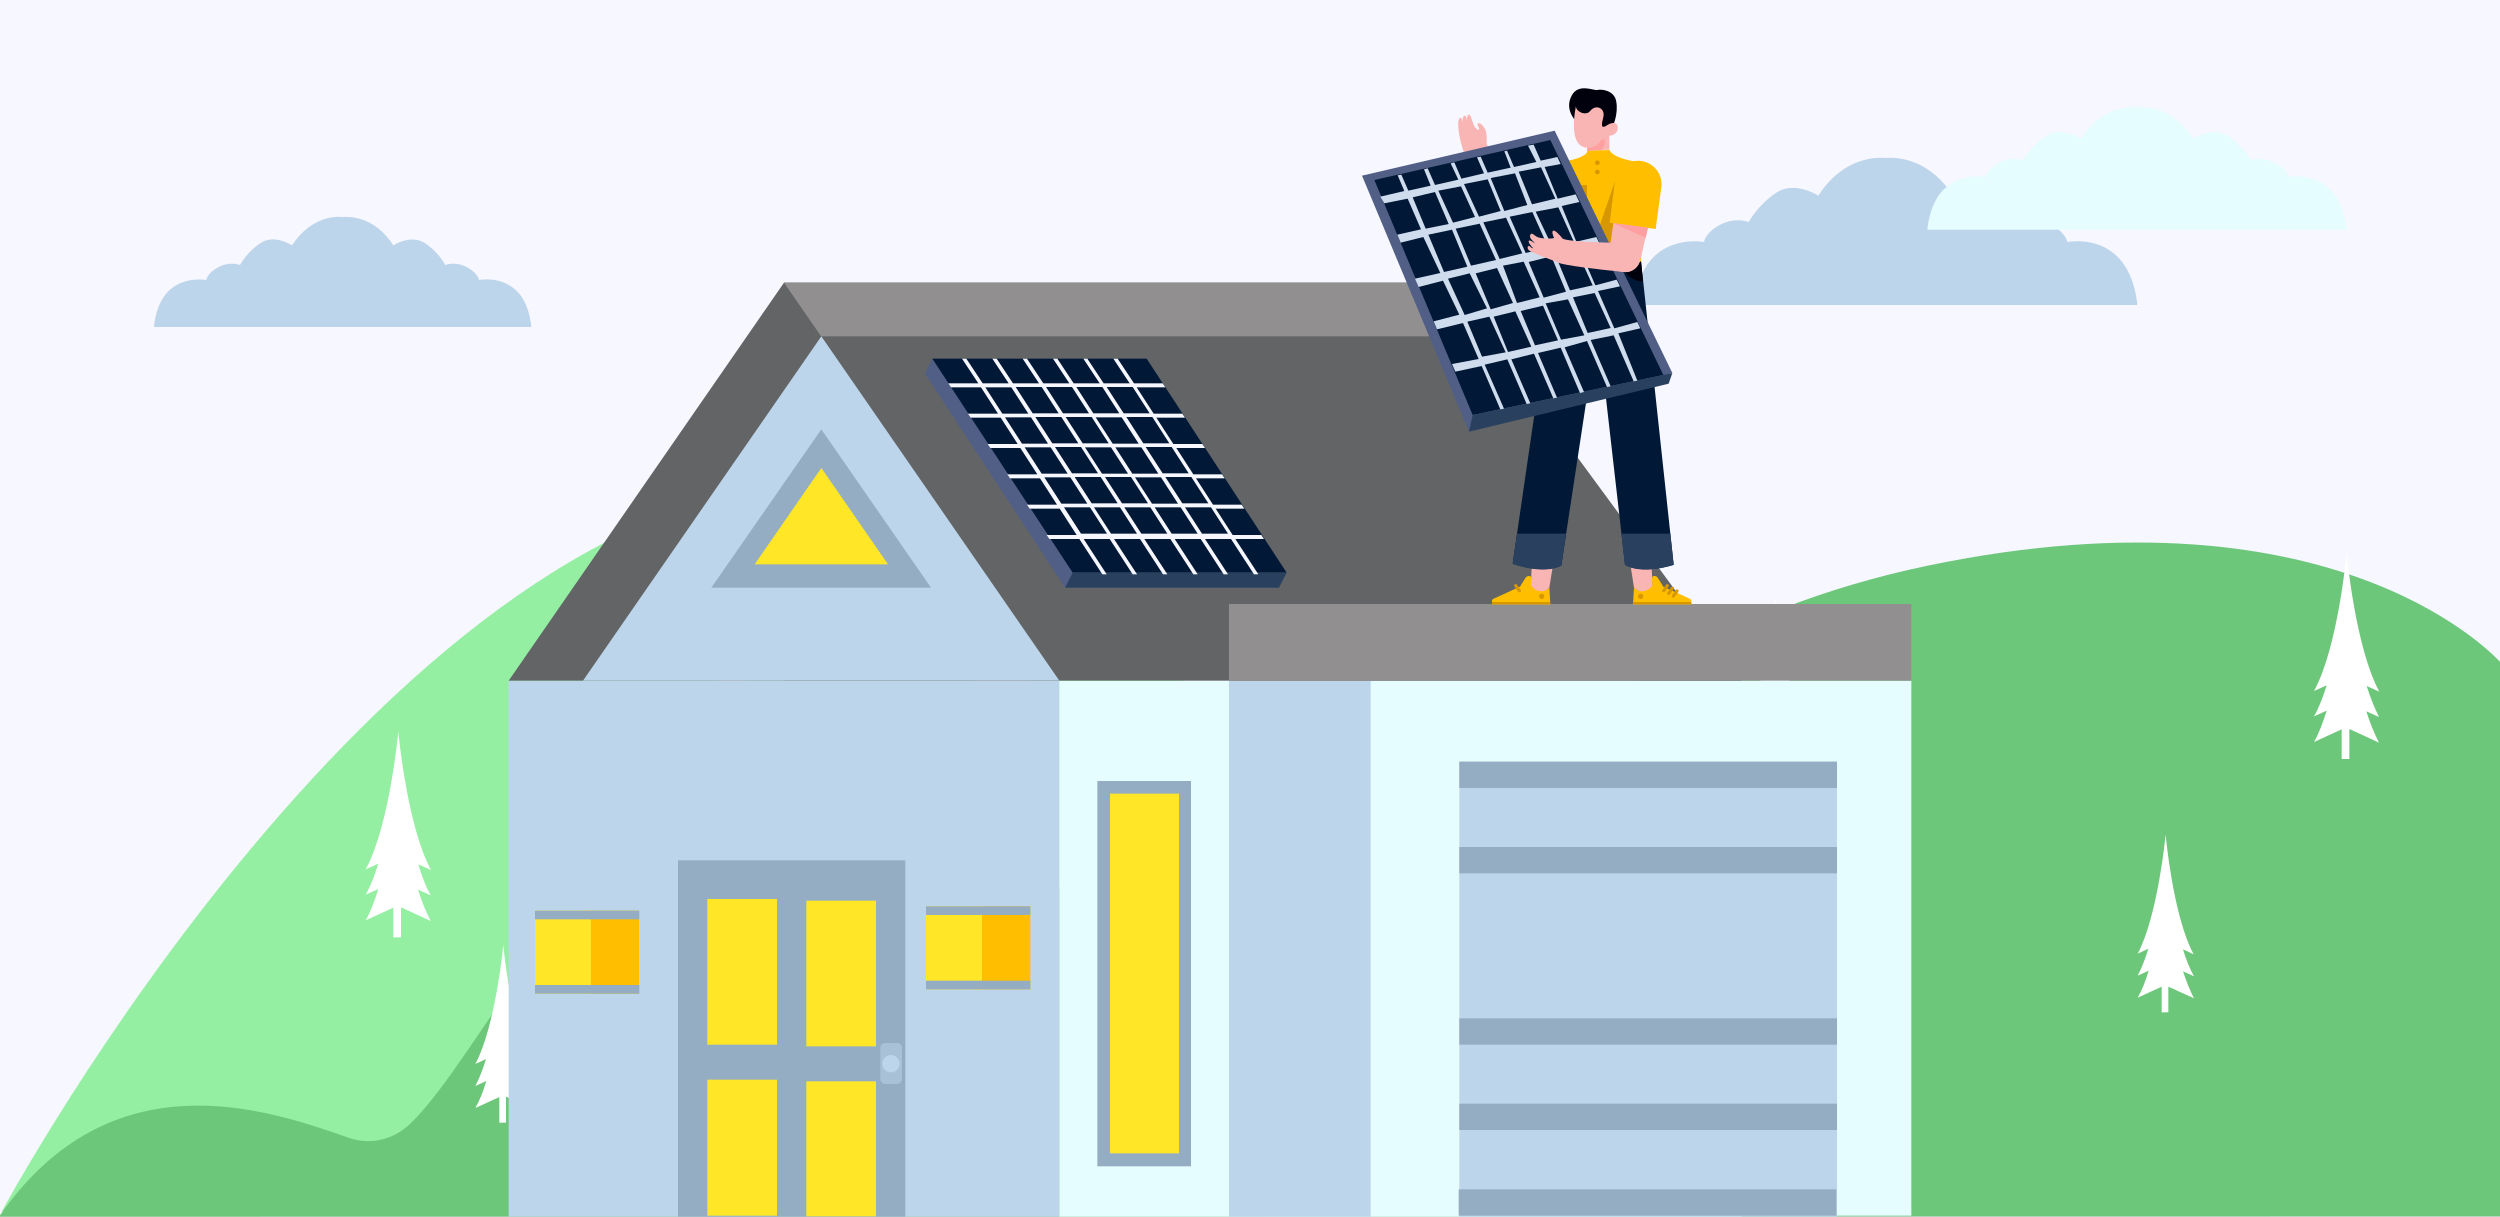 <?xml version="1.0" encoding="UTF-8"?> <svg xmlns="http://www.w3.org/2000/svg" xmlns:xlink="http://www.w3.org/1999/xlink" version="1.1" id="Layer_1" x="0px" y="0px" viewBox="0 0 750 365" style="enable-background:new 0 0 750 365;" xml:space="preserve"><rect x="0" y="0" width="750" height="365" fill="#808080" stroke="none"/> <style type="text/css"> .st0{fill:#F7F7FF;} .st1{fill:#BDD5EA;} .st2{fill:#E5FDFF;} .st3{fill:#95EFA2;} .st4{fill:#6DC77A;} .st5{fill:#FFFFFF;} .st6{fill:#626466;} .st7{fill:#918F90;} .st8{fill:#95ADC2;} .st9{fill:#FFE728;} .st10{fill:#515F86;} .st11{fill:#011936;} .st12{fill:#29415E;} .st13{fill:#A9C1D6;} .st14{fill:#FFBF00;} .st15{fill:#F9B4B4;} .st16{fill:#D79700;} .st17{fill:#01010E;} .st18{fill:#FF9F9F;} .st19{fill:#CFDCED;} .st20{fill:none;stroke:#000000;stroke-width:3;stroke-miterlimit:10;} </style> <g> <g> <path class="st0" d="M-0.4,0c0,0,0.9,358.3,0,365.1l751-0.1V0H-0.4z"></path> </g> </g> <path class="st1" d="M641.2,91.5c-0.2-2.5-1.3-10.4-6.5-15c-6.2-5.6-14.5-3.9-14.5-3.9s-0.3-2.7-4.9-5.2c-4.6-2.4-8.5-0.8-8.5-0.8 s-2.7-5.2-8.3-8.8c-5.6-3.7-12.6,0.9-12.6,0.9c-7.8-12-18.2-11.5-20.2-11.3c-2.1-0.2-12.5-0.7-20.2,11.3c0,0-7.1-4.6-12.6-0.9 c-5.6,3.7-8.3,8.8-8.3,8.8s-3.9-1.6-8.5,0.8c-4.6,2.4-4.9,5.2-4.9,5.2s-8.3-1.6-14.5,3.9c-5.2,4.6-6.2,12.5-6.5,15H641.2z"></path> <path class="st2" d="M704,68.9c-0.2-2.1-1.1-8.6-5.4-12.5c-5.2-4.6-12.1-3.3-12.1-3.3s-0.2-2.3-4.1-4.3c-3.8-2-7.1-0.7-7.1-0.7 s-2.3-4.3-6.9-7.3c-4.6-3-10.5,0.8-10.5,0.8c-6.5-10-15.1-9.6-16.8-9.4c-1.7-0.2-10.4-0.6-16.8,9.4c0,0-5.9-3.8-10.5-0.8 c-4.6,3-6.9,7.3-6.9,7.3s-3.3-1.4-7.1,0.7c-3.8,2-4.1,4.3-4.1,4.3s-6.9-1.4-12.1,3.3c-4.3,3.8-5.2,10.4-5.4,12.5H704z"></path> <path class="st1" d="M402.5,130.5c-0.2-1.8-0.9-7.6-4.7-11c-4.6-4.1-10.6-2.9-10.6-2.9s-0.2-2-3.6-3.8c-3.4-1.8-6.3-0.6-6.3-0.6 s-2-3.8-6.1-6.5c-4.1-2.7-9.3,0.7-9.3,0.7c-5.7-8.8-13.3-8.5-14.8-8.3c-1.5-0.2-9.1-0.5-14.8,8.3c0,0-5.2-3.4-9.3-0.7 c-4.1,2.7-6.1,6.5-6.1,6.5s-2.9-1.2-6.3,0.6c-3.4,1.8-3.6,3.8-3.6,3.8s-6.1-1.2-10.6,2.9c-3.8,3.4-4.6,9.2-4.7,11H402.5z"></path> <path class="st1" d="M159.4,98.1c-0.2-1.9-0.9-7.8-4.8-11.2c-4.7-4.2-10.9-2.9-10.9-2.9s-0.2-2-3.7-3.9c-3.5-1.8-6.4-0.6-6.4-0.6 s-2-3.9-6.2-6.6c-4.2-2.7-9.4,0.7-9.4,0.7c-5.8-9-13.6-8.6-15.2-8.5c-1.6-0.2-9.3-0.5-15.2,8.5c0,0-5.3-3.5-9.4-0.7 c-4.2,2.7-6.2,6.6-6.2,6.6s-2.9-1.2-6.4,0.6c-3.5,1.8-3.7,3.9-3.7,3.9s-6.2-1.2-10.9,2.9c-3.9,3.5-4.7,9.4-4.8,11.2H159.4z"></path> <path class="st3" d="M667.8,364.1c0,0-74.3-43.5-117.3-61.3c-43-17.8-84.1,15.9-105.6,11.2c-21.5-4.7-98.1-169-196.3-169.2 C118.3,144.7,0.5,363.5,0.5,363.5L667.8,364.1z"></path> <path class="st4" d="M765.8,210.5"></path> <path class="st4" d="M750.5,199.1c0,0-47.4-55.4-172.2-29.4c-124.8,26-168.9,121.1-208,118c-39.2-3.1-83-58.3-158.4-43.9 c-39.1,7.5-67.4,72.4-88.7,93.2c-2.7,2.6-5.9,4.3-9.3,5c-3.1,0.6-6.3,0.4-9.4-0.7C80.3,332.8,33.3,316.5-0.3,365l750.8-0.1V199.1z"></path> <path class="st5" d="M437.3,303.4l5.3,2.5c-10.2-18.8-13.9-59.1-13.9-59.1v-0.3c0,0-3.7,40.3-13.9,59.1l5.3-2.5 c-1.5,5-3.3,9.6-5.3,13.3l5.4-2.5c-1.6,5-3.3,9.7-5.4,13.5l11.9-5.4v12.7h3.3v-12.9l12.7,5.8c-2.1-3.8-3.8-8.4-5.4-13.5l5.4,2.5 C440.6,313,438.8,308.4,437.3,303.4"></path> <path class="st5" d="M228.3,233.2l5.3,2.5c-10.2-18.8-13.9-59.1-13.9-59.1v-0.3c0,0-3.7,40.3-13.9,59.1l5.3-2.5 c-1.5,5-3.3,9.6-5.3,13.3l5.4-2.5c-1.6,5-3.3,9.7-5.4,13.5l11.9-5.4v12.7h3.3v-12.9l12.7,5.8c-2.1-3.8-3.8-8.4-5.4-13.5l5.4,2.5 C231.6,242.7,229.8,238.1,228.3,233.2"></path> <path class="st5" d="M306.5,205.8l3.8,1.7c-7.2-13.2-9.8-41.4-9.8-41.4v-0.2c0,0-2.6,28.3-9.8,41.4l3.8-1.7 c-1.1,3.5-2.3,6.7-3.8,9.3l3.8-1.7c-1.1,3.5-2.3,6.8-3.8,9.4l8.3-3.8v8.9h2.3v-9l8.9,4.1c-1.4-2.7-2.7-5.9-3.8-9.4l3.8,1.7 C308.8,212.5,307.6,209.3,306.5,205.8"></path> <path class="st5" d="M125.5,259.3l3.8,1.7c-7.2-13.2-9.8-41.4-9.8-41.4v-0.2c0,0-2.6,28.3-9.8,41.4l3.8-1.7 c-1.1,3.5-2.3,6.7-3.8,9.3l3.8-1.7c-1.1,3.5-2.3,6.8-3.8,9.4l8.3-3.8v8.9h2.3v-9l8.9,4.1c-1.4-2.7-2.7-5.9-3.8-9.4l3.8,1.7 C127.8,266.1,126.5,262.8,125.5,259.3"></path> <path class="st5" d="M710,205.8l3.8,1.7c-7.2-13.2-9.8-41.4-9.8-41.4v-0.2c0,0-2.6,28.3-9.8,41.4l3.8-1.7c-1.1,3.5-2.3,6.7-3.8,9.3 l3.8-1.7c-1.1,3.5-2.3,6.8-3.8,9.4l8.3-3.8v8.9h2.3v-9l8.9,4.1c-1.4-2.7-2.7-5.9-3.8-9.4l3.8,1.7C712.4,212.5,711.1,209.3,710,205.8 "></path> <path class="st5" d="M272.4,312.8l3.8,1.7c-7.2-13.2-9.8-41.4-9.8-41.4v-0.2c0,0-2.6,28.3-9.8,41.4l3.8-1.7 c-1.1,3.5-2.3,6.7-3.8,9.3l3.8-1.7c-1.1,3.5-2.3,6.8-3.8,9.4l8.3-3.8v8.9h2.3v-9l8.9,4.1c-1.4-2.7-2.7-5.9-3.8-9.4l3.8,1.7 C274.7,319.5,273.5,316.3,272.4,312.8"></path> <path class="st5" d="M654.9,284.8l3.2,1.5c-6.2-11.4-8.4-35.8-8.4-35.8v-0.2c0,0-2.3,24.4-8.4,35.8l3.2-1.5c-0.9,3-2,5.8-3.2,8.1 l3.3-1.5c-0.9,3-2,5.9-3.3,8.1l7.2-3.3v7.7h2V296l7.7,3.5c-1.2-2.3-2.3-5.1-3.3-8.1l3.3,1.5C656.9,290.6,655.8,287.8,654.9,284.8"></path> <path class="st5" d="M156.2,317.9l3.2,1.5c-6.2-11.4-8.4-35.8-8.4-35.8v-0.2c0,0-2.3,24.4-8.4,35.8l3.2-1.5c-0.9,3-2,5.8-3.2,8.1 l3.3-1.5c-0.9,3-2,5.9-3.3,8.1l7.2-3.3v7.7h2v-7.8l7.7,3.5c-1.2-2.3-2.3-5.1-3.3-8.1l3.3,1.5C158.2,323.7,157.1,320.9,156.2,317.9"></path> <path class="st5" d="M537.8,213.5l3.2,1.5c-6.2-11.4-8.4-35.8-8.4-35.8v-0.2c0,0-2.3,24.4-8.4,35.8l3.2-1.5c-0.9,3-2,5.8-3.2,8.1 l3.3-1.5c-0.9,3-2,5.9-3.3,8.1l7.2-3.3v7.7h2v-7.8l7.7,3.5c-1.2-2.3-2.3-5.1-3.3-8.1l3.3,1.5C539.8,219.3,538.8,216.5,537.8,213.5"></path> <g> <rect x="152.6" y="204.2" class="st1" width="165.2" height="160.9"></rect> <rect x="317.8" y="204.2" class="st2" width="204.7" height="160.9"></rect> <rect x="368.7" y="204.2" class="st2" width="204.7" height="160.5"></rect> <rect x="368.7" y="204.2" class="st1" width="42.5" height="160.9"></rect> <polygon class="st6" points="522.5,204.2 235.2,204.2 235.2,84.8 434.7,84.8 "></polygon> <polygon class="st7" points="446.5,100.9 434.7,84.8 235.2,84.8 235.2,100.9 "></polygon> <polygon class="st6" points="235.2,84.8 152.6,204.2 317.8,204.2 "></polygon> <polygon class="st1" points="174.9,204.2 317.8,204.2 246.4,100.9 "></polygon> <polygon class="st8" points="213.4,176.3 279.3,176.3 246.4,128.8 "></polygon> <polygon class="st9" points="226.4,169.3 266.4,169.3 246.4,140.4 "></polygon> <rect x="368.7" y="181.2" class="st7" width="204.7" height="23"></rect> <polygon class="st10" points="279.7,107.6 282.7,112.1 341.7,112.1 383.7,176.3 319.5,176.3 277.5,112.1 "></polygon> <polygon class="st11" points="321.8,171.8 386,171.8 344,107.6 279.7,107.6 "></polygon> <polygon class="st12" points="386,171.8 383.7,176.3 319.5,176.3 321.8,171.8 "></polygon> <path class="st0" d="M294.3,116.2l5.1,7.9h-9l0.8,1.2h9l5.1,7.9h-9l0.8,1.2h9l5.1,7.9h-9l0.8,1.2h9l5.1,7.9h-9l0.8,1.2h9l5.1,7.9 h-9l0.8,1.2h9l6.9,10.6h1.3l-6.9-10.6h7.8l6.9,10.6h1.3l-6.9-10.6h7.8l6.9,10.6h1.3l-6.9-10.6h7.8l6.9,10.6h1.3l-6.9-10.6h7.8 l6.9,10.6h1.3l-6.9-10.6h7.8l6.9,10.6h1.3l-6.9-10.6h8.6l-0.8-1.2h-8.6l-5.1-7.9h8.6l-0.8-1.2h-8.6l-5.1-7.9h8.6l-0.8-1.2h-8.6 l-5.1-7.9h8.6l-0.8-1.2H352l-5.1-7.9h8.6l-0.8-1.2h-8.6l-5.1-7.9h8.6l-0.8-1.2h-8.6l-4.9-7.4h-1.3l4.9,7.4h-7.8l-4.9-7.4H325 l4.9,7.4h-7.8l-4.9-7.4h-1.3l4.9,7.4H313l-4.9-7.4h-1.3l4.9,7.4h-7.8l-4.9-7.4h-1.3l4.9,7.4h-7.8l-4.9-7.4h-1.3l4.9,7.4h-9l0.8,1.2 H294.3z M317.6,124h-7.8l-5.1-7.9h7.8L317.6,124z M324.8,133l-5.1-7.9h7.8l5.1,7.9H324.8z M333.3,134.2l5.1,7.9h-7.8l-5.1-7.9 H333.3z M328.7,125.2h7.8l5.1,7.9h-7.8L328.7,125.2z M342.4,134.2l5.1,7.9h-7.8l-5.1-7.9H342.4z M348.3,143.2l5.1,7.9h-7.8 l-5.1-7.9H348.3z M344.4,151h-7.8l-5.1-7.9h7.8L344.4,151z M335.3,151h-7.8l-5.1-7.9h7.8L335.3,151z M321.6,142l-5.1-7.9h7.8 l5.1,7.9H321.6z M315.7,133l-5.1-7.9h7.8l5.1,7.9H315.7z M326.7,124h-7.8l-5.1-7.9h7.8L326.7,124z M335.8,124H328l-5.1-7.9h7.8 L335.8,124z M344.9,124h-7.8l-5.1-7.9h7.8L344.9,124z M350.8,133h-7.8l-5.1-7.9h7.8L350.8,133z M356.6,142h-7.8l-5.1-7.9h7.8 L356.6,142z M362.5,151h-7.8l-5.1-7.9h7.8L362.5,151z M355.5,152.2h7.8l5.1,7.9h-7.8L355.5,152.2z M346.4,152.2h7.8l5.1,7.9h-7.8 L346.4,152.2z M337.3,152.2h7.8l5.1,7.9h-7.8L337.3,152.2z M328.2,152.2h7.8l5.1,7.9h-7.8L328.2,152.2z M319.2,152.2h7.8l5.1,7.9 h-7.8L319.2,152.2z M313.3,143.2h7.8l5.1,7.9h-7.8L313.3,143.2z M307.4,134.2h7.8l5.1,7.9h-7.8L307.4,134.2z M301.5,125.2h7.8 l5.1,7.9h-7.8L301.5,125.2z M295.6,116.2h7.8l5.1,7.9h-7.8L295.6,116.2z"></path> <rect x="437.8" y="228.5" class="st1" width="113.3" height="136.6"></rect> <rect x="437.8" y="228.5" class="st8" width="113.3" height="7.9"></rect> <rect x="437.8" y="254.1" class="st8" width="113.3" height="7.9"></rect> <rect x="437.8" y="305.5" class="st8" width="113.3" height="7.9"></rect> <rect x="437.8" y="331.1" class="st8" width="113.3" height="7.9"></rect> <rect x="329.2" y="234.3" class="st8" width="28.1" height="115.6"></rect> <rect x="333" y="238.1" class="st9" width="20.7" height="107.9"></rect> <rect x="203.4" y="258.1" class="st8" width="68.2" height="106.9"></rect> <rect x="212.2" y="269.7" class="st9" width="20.9" height="43.7"></rect> <rect x="241.9" y="270.2" class="st9" width="20.9" height="43.7"></rect> <rect x="212.2" y="323.9" class="st9" width="20.9" height="40.8"></rect> <rect x="241.9" y="324.4" class="st9" width="20.9" height="40.5"></rect> <path class="st13" d="M269.2,325.2h-3.7c-0.7,0-1.4-0.6-1.4-1.4v-9.5c0-0.7,0.6-1.4,1.4-1.4h3.7c0.7,0,1.4,0.6,1.4,1.4v9.5 C270.5,324.6,269.9,325.2,269.2,325.2"></path> <path class="st1" d="M269.9,319.1c0,1.4-1.1,2.6-2.6,2.6c-1.4,0-2.6-1.1-2.6-2.6c0-1.4,1.1-2.6,2.6-2.6 C268.7,316.6,269.9,317.7,269.9,319.1"></path> <rect x="174.9" y="273.2" class="st14" width="16.8" height="24.9"></rect> <rect x="160.5" y="273.2" class="st9" width="16.8" height="24.9"></rect> <rect x="160.5" y="273.2" class="st8" width="31.3" height="2.6"></rect> <rect x="160.5" y="295.5" class="st8" width="31.3" height="2.6"></rect> <rect x="292.3" y="271.9" class="st14" width="16.8" height="24.9"></rect> <rect x="277.8" y="271.9" class="st9" width="16.8" height="24.9"></rect> <rect x="277.8" y="271.9" class="st8" width="31.3" height="2.6"></rect> <rect x="277.8" y="294.2" class="st8" width="31.3" height="2.6"></rect> <rect x="437.6" y="356.8" class="st8" width="113.3" height="7.9"></rect> </g> <g> <path class="st15" d="M457,53.8l4.3-0.5l2-0.1l2,9.3c0,0-6.5,1.7-14.5,3.6c-2.6,0.6-5.1-1-5.8-3.5c-0.6-2.4,0.8-4.8,3.1-5.6"></path> <path class="st15" d="M446,42.5c-0.1,1.7,3.6,9.6,7.5,17.4c1.1,2.3,0.1,5-2.3,6c-2.3,0.9-4.8-0.2-5.7-2.5 c-3.3-8.5-6.3-16.7-6.5-18.9c0-0.2,0-0.4-0.1-0.6C441.1,43.5,446,42.5,446,42.5"></path> <path class="st14" d="M456.7,52.8l4.6,13.2l11.9-4.2c3.6-1.3,5.5-5.3,4.3-8.9c-1.3-3.6-5.3-5.5-8.9-4.3L456.7,52.8z"></path> <polygon class="st15" points="490.2,176.3 492.7,178.4 495.8,176.1 495,160.5 487.9,161.5 "></polygon> <path class="st14" d="M490.2,176.3L490.2,176.3C490.2,176.3,490.5,177.9,490.2,176.3l-0.3,5h17.5v-1c0-0.3-0.2-0.6-0.5-0.7 l-7.9-3.6c0,0-1.2-2-1.7-2.7c-0.5-0.7-1.4-0.6-1.6-0.2c-0.2,0.5,0,2.4,0,2.4l-0.1,0.2c0,0-0.8,1.7-3.3,1.7 C491.2,177.3,490.2,176.3,490.2,176.3"></path> <polygon class="st16" points="507.5,181.3 490,181.3 489.9,180.6 507.3,180.6 "></polygon> <path class="st16" d="M498.8,177.6L498.8,177.6c0.3,0.2,0.5,0.1,0.7-0.1l1.1-1.6c0.1-0.2,0.1-0.5-0.1-0.6l-0.1,0 c-0.2-0.1-0.5-0.1-0.6,0.1l-1.1,1.6C498.5,177.1,498.6,177.4,498.8,177.6"></path> <path class="st16" d="M500.3,178.4L500.3,178.4c0.3,0.2,0.5,0.1,0.7-0.1l1.1-1.6c0.1-0.2,0.1-0.5-0.1-0.6l-0.1,0 c-0.2-0.1-0.5-0.1-0.6,0.1l-1.1,1.6C500,178,500.1,178.3,500.3,178.4"></path> <path class="st16" d="M501.7,179.2L501.7,179.2c0.3,0.2,0.5,0.1,0.7-0.1l1.1-1.6c0.1-0.2,0.1-0.5-0.1-0.6l-0.1,0 c-0.2-0.1-0.5-0.1-0.6,0.1l-1.1,1.6C501.4,178.8,501.5,179.1,501.7,179.2"></path> <path class="st16" d="M491.4,178.9c0,0.4,0.3,0.8,0.8,0.8c0.4,0,0.8-0.3,0.8-0.8c0-0.4-0.3-0.8-0.8-0.8 C491.8,178.1,491.4,178.4,491.4,178.9"></path> <polygon class="st15" points="464.8,176.3 462.4,178.4 459.2,176.1 460,160.5 467.2,161.5 "></polygon> <path class="st14" d="M464.8,176.3L464.8,176.3C464.8,176.3,464.5,177.9,464.8,176.3l0.3,5h-17.5v-1c0-0.3,0.2-0.6,0.5-0.7l7.9-3.6 c0,0,1.2-2,1.7-2.7c0.5-0.7,1.4-0.6,1.6-0.2c0.2,0.5,0,2.4,0,2.4l0.1,0.2c0,0,0.8,1.7,3.3,1.7C463.9,177.3,464.8,176.3,464.8,176.3 "></path> <polygon class="st16" points="447.6,181.3 465.1,181.3 465,180.6 447.6,180.6 "></polygon> <path class="st16" d="M456.1,177.6L456.1,177.6c-0.3,0.2-0.5,0.1-0.7-0.1l-1.1-1.6c-0.1-0.2-0.1-0.5,0.1-0.6l0.1,0 c0.2-0.1,0.5-0.1,0.6,0.1l1.1,1.6C456.4,177.1,456.3,177.4,456.1,177.6"></path> <path class="st16" d="M463.3,178.9c0,0.4-0.3,0.8-0.8,0.8c-0.4,0-0.8-0.3-0.8-0.8c0-0.4,0.3-0.8,0.8-0.8 C463,178.1,463.3,178.4,463.3,178.9"></path> <path class="st11" d="M467,78.4l0.3,0l0-0.1h25l9.8,91.1c-10.3,3.1-14.6,0-14.6,0l-7.7-67.4l-0.3-0.3l-0.9,0.8l-10.2,67.1 c0,0-4.4,2.9-14.6-0.5L467,78.4z"></path> <path class="st17" d="M479.8,80v10c-1.4,0-2.6-1.2-2.6-2.6V80H479.8z"></path> <path class="st17" d="M466.2,83.8l0.8-5.4l0.3,0l0-0.1h4.8C471.8,81.4,469.3,83.7,466.2,83.8"></path> <path class="st17" d="M492.3,78.4l0.6,6c-0.1,0-0.1,0-0.2,0c-3.3,0-6-2.7-6-6H492.3z"></path> <path class="st17" d="M472.3,35.8c0-0.1-2.9-3.2-0.8-7.1c2-3.9,6.8-1.4,7.7-1.7c0.9-0.3,5.2-0.1,5.7,3.6c0.6,3.7-1,7.1-1,7.1 s-4.3,2.1-4.4,2c-0.1-0.1-1.1-1.1-1.4-1.4c-0.3-0.3-0.7-0.5-0.9-0.7C477,37.5,472.3,35.8,472.3,35.8"></path> <path class="st15" d="M472.8,31.8c0,0-2.8,12.2,3.3,12.5v0.9l6.7-0.3v-4.2c0,0,2.4,0,2.5-2.2c0.1-2.2-1.9-1.7-2.9-1.1 c-0.9,0.6-1.8,1.1-1.8,0c-0.1-1.1,0.9-2.7,0.3-4c-0.6-1.3-2.1-1.5-3.1-0.8c-1,0.7-0.9,1.4-2.4,1.4C474,34,472.6,32.7,472.8,31.8"></path> <path class="st18" d="M476.1,44.4c0,0,2.9,0,4.1-2.2c0.2-0.3,0.6-0.5,0.9-0.3c0.3,0.1,0.4,0.4,0.4,0.7c-0.1,0.7-0.5,2-1.2,2.5 l-4.1,0.2V44.4z"></path> <path class="st14" d="M469.5,48.4c7.1-1.3,6.7-3.1,6.7-3.1l3.7-0.2l3-0.1c0,0,0.2,2.1,7.3,3.4c0,0,2.5,21.4,2.1,30 c0,0-4.5,2.1-11.5,2.5c-0.4,0-0.7,0.1-1,0c-0.3,0-0.7,0-1,0c-7-0.4-11.8-2.5-11.8-2.5C466.7,69.8,469.5,48.4,469.5,48.4"></path> <path class="st16" d="M484.7,53.8l-6.5,18.8c0,0,0,2.5,1.7,2.3c1.6-0.2,5.6-0.1,5.8-0.5c0.2-0.5,0.6,1.7,0.7-1.6 c0.1-3.2,0.5-8,0.5-8.8C486.8,63.2,484.7,53.8,484.7,53.8"></path> <path class="st16" d="M473,62.9h0.4c1.5,0,2.7-1.2,2.7-2.7v-4.7h-5.9v4.7C470.3,61.7,471.5,62.9,473,62.9"></path> <polygon class="st17" points="479.8,102.1 479.2,96.2 471.5,92.6 476.6,97.4 476.1,119.2 478.6,102.6 "></polygon> <path class="st12" d="M468.4,169.7c0,0-4.4,2.9-14.6-0.5l1.3-9.1h14.7L468.4,169.7z"></path> <path class="st12" d="M487.5,169.5l-1.1-9.4h14.7l1,9.4C491.8,172.6,487.5,169.5,487.5,169.5"></path> <path class="st16" d="M478.5,48.8c0,0.4,0.3,0.7,0.7,0.7c0.4,0,0.7-0.3,0.7-0.7c0-0.4-0.3-0.7-0.7-0.7 C478.8,48.1,478.5,48.4,478.5,48.8"></path> <path class="st16" d="M478.5,51.6c0,0.4,0.3,0.7,0.7,0.7c0.4,0,0.7-0.3,0.7-0.7c0-0.4-0.3-0.7-0.7-0.7 C478.8,51,478.5,51.3,478.5,51.6"></path> <polygon class="st16" points="468.9,53.2 461.3,66 467.8,63.7 "></polygon> <g> <polygon class="st10" points="466.4,39.2 501.7,111.9 440.7,129.5 408.6,52.7 "></polygon> <polygon class="st11" points="441.8,124.5 499,112.5 465.1,42 412.3,54 "></polygon> <polygon class="st12" points="501.7,111.9 500.6,115.1 440.7,129.5 441.8,124.5 "></polygon> <path class="st19" d="M415.3,61l7-1.4l4,9.2l-7.1,1.6l1,2.4l6.8-1.7l5.1,10.8l-7.6,1.7l1.1,2.5l7.3-1.9l4.9,10.2l-7.7,2l1,2.4 l7.8-1.9l4.7,10.8l-8,1.5l1,2.3l7.9-1.7l5.6,13l1.1-0.2l-5.8-13.2l6.8-1.6l5.8,13.4l1.1-0.2l-5.7-13.2l6.8-1.7l5.8,13.4l1.1-0.2 l-5.7-13.4l6.8-1.6l5.8,13.6l1.2-0.3l-5.8-13.4l6.7-1.9l6,13.8l1.1-0.2l-6-13.9l6.9-1.4l6,13.8l1.1-0.2l-5.7-14.2l6.6-1.5 l-0.9-1.9l-6.9,1.9l-4.9-11.2l6.6-1.4l-1-2l-6.4,1.7l-4.8-11.1l6.3-0.9l-1.2-2.5l-6,1.4l-4.4-10.7l5.3-1.2l-1.1-2.3l-5.4,1.3 l-3.9-9.5l4.8-0.9l-1-2.1l-5,1.1l-2.1-4.8l-1.7,0.3l2.5,4.9l-6.7,1.5l-2.1-4.9l-0.8,0.2l1.9,4.9l-6.9,1.5l-2.1-4.8l-1.1,0.2 l2.1,4.8l-6.8,1.6l-2.1-4.9l-1.1,0.3l2.3,4.9l-7,1.6l-2.2-5l-1.1,0.3l2,4.9l-6.7,1.5l-2.1-4.8l-1.1,0.2l2,4.7l-7.2,1.7 M471.9,89.2l6.5-1.3l4.8,10.5l-6.9,1.5L471.9,89.2z M463.7,91l6.7-1.2l4.9,10.8l-7,1.3L463.7,91z M456.2,93.3l6.7-1.6l4.5,10.4 l-6.9,1.5L456.2,93.3z M448.1,95l6.5-1.6l4.8,10.6l-7,1.6L448.1,95z M434.4,83.6l6.5-1.6l5.2,10.5l-6.7,2L434.4,83.6z M442.7,82 l6.4-1.6l4.8,10.5l-6.7,1.9L442.7,82z M460.7,63.5l6.8-1.3l4.7,10.4l-6.5,1.5L460.7,63.5z M428.5,70.4l7.1-1.5l4.6,11.1l-7,1.6 L428.5,70.4z M436.7,68.6l7.2-1.5l4.9,10.9l-7.5,1.7L436.7,68.6z M445,66.7l6.8-1.4l4.9,10.7l-6.8,1.7L445,66.7z M452.9,65 l6.8-1.4l4.8,10.7l-6.8,1.6L452.9,65z M450.9,79.7l6.2-1.2l4.8,10.7l-6.8,1.7L450.9,79.7z M458.6,78.6l6.8-1.7l4.4,10.6l-6.7,1.8 L458.6,78.6z M466.6,76.5l6.3-1.6l4.9,10.7l-6.8,1.5L466.6,76.5z M455.6,51.5l6.7-1.3l4.3,9.4l-7,1.7L455.6,51.5z M447.2,53.4 l7.3-1.4l3.7,9.5l-6.9,1.8L447.2,53.4z M439.2,55.2l7.1-1.4l3.9,9.5l-6.5,1.7L439.2,55.2z M431.5,57.2l6.8-1.3l4.2,9.2l-6.6,1.7 L431.5,57.2z M423.8,59.2l6.7-1.6l4.1,9.6l-6.9,1.4L423.8,59.2z M440.2,96.5l6.6-1.5l4.9,10.7l-7.1,1.3L440.2,96.5z"></path> </g> <path class="st15" d="M482.7,76.2c0.8-5.3,1.3-9.3,1.3-9.3l1.5-4.1l0.8-1.8l9.2,2.5c0,0-1.5,6.5-3.4,14.5c-0.6,2.6-3.2,4.1-5.8,3.5 C483.9,80.9,482.4,78.6,482.7,76.2"></path> <path class="st15" d="M468.8,71.6c1.5,0.8,10.2,1.2,18.9,1.3c2.5,0,4.5,2.2,4.3,4.8c-0.2,2.4-2.4,4.2-4.8,3.9 c-9.1-0.9-17.8-2-19.8-2.8c-0.2-0.1-0.4-0.2-0.6-0.2C467.6,76.4,468.8,71.6,468.8,71.6"></path> <path class="st15" d="M468.8,71.6c0,0-1.7-2.2-2.6-2.4c-0.9-0.2-0.3,1.7,0,2.1c0.3,0.4-4.2,0.4-5.2-0.3c-1-0.6-1.3-1.1-1.7-0.8 s-0.4,1,0,1.5c0.4,0.5,1.2,1.2,1.1,1.3c-0.1,0-1.2-1.1-1.7-0.8c-0.5,0.3,0.9,2,1.2,2.2c0.3,0.2-0.3,0.1-0.6-0.2 c-0.3-0.3-0.5-0.4-0.7-0.4c-0.3,0-0.6,0.7,0.2,1.4c0.7,0.6,8,3.3,8,3.3l2.7-6L468.8,71.6z"></path> <path class="st14" d="M482.9,66.8l13.8,1.9l1.7-12.5c0.5-3.8-2.1-7.3-6-7.9c-3.8-0.5-7.3,2.1-7.9,6L482.9,66.8z"></path> <path class="st15" d="M446,42.5c0,0,0.2-2.9-0.6-4c-0.8-1.2-1.4-1.7-2-1.5c-0.6,0.2,0.5,1.5,0.4,1.7c-0.1,0.2-0.2,0.5-1-0.2 c-0.9-0.6-1.2-3.3-1.9-4s-0.9,1.2-0.8,1.7c0,0-0.2-1.5-0.7-1.5s-0.7,1.1-0.6,1.9c0,0-0.4-1.5-0.7-1.3c-1.5,0.6-0.1,7.2,1,10.2 L446,42.5z"></path> <polygon class="st18" points="484,67 493.7,71.3 494.4,68.3 "></polygon> </g> <path class="st20" d="M549.4,98.2"></path> <path class="st20" d="M417.9,128.7"></path> </svg> 